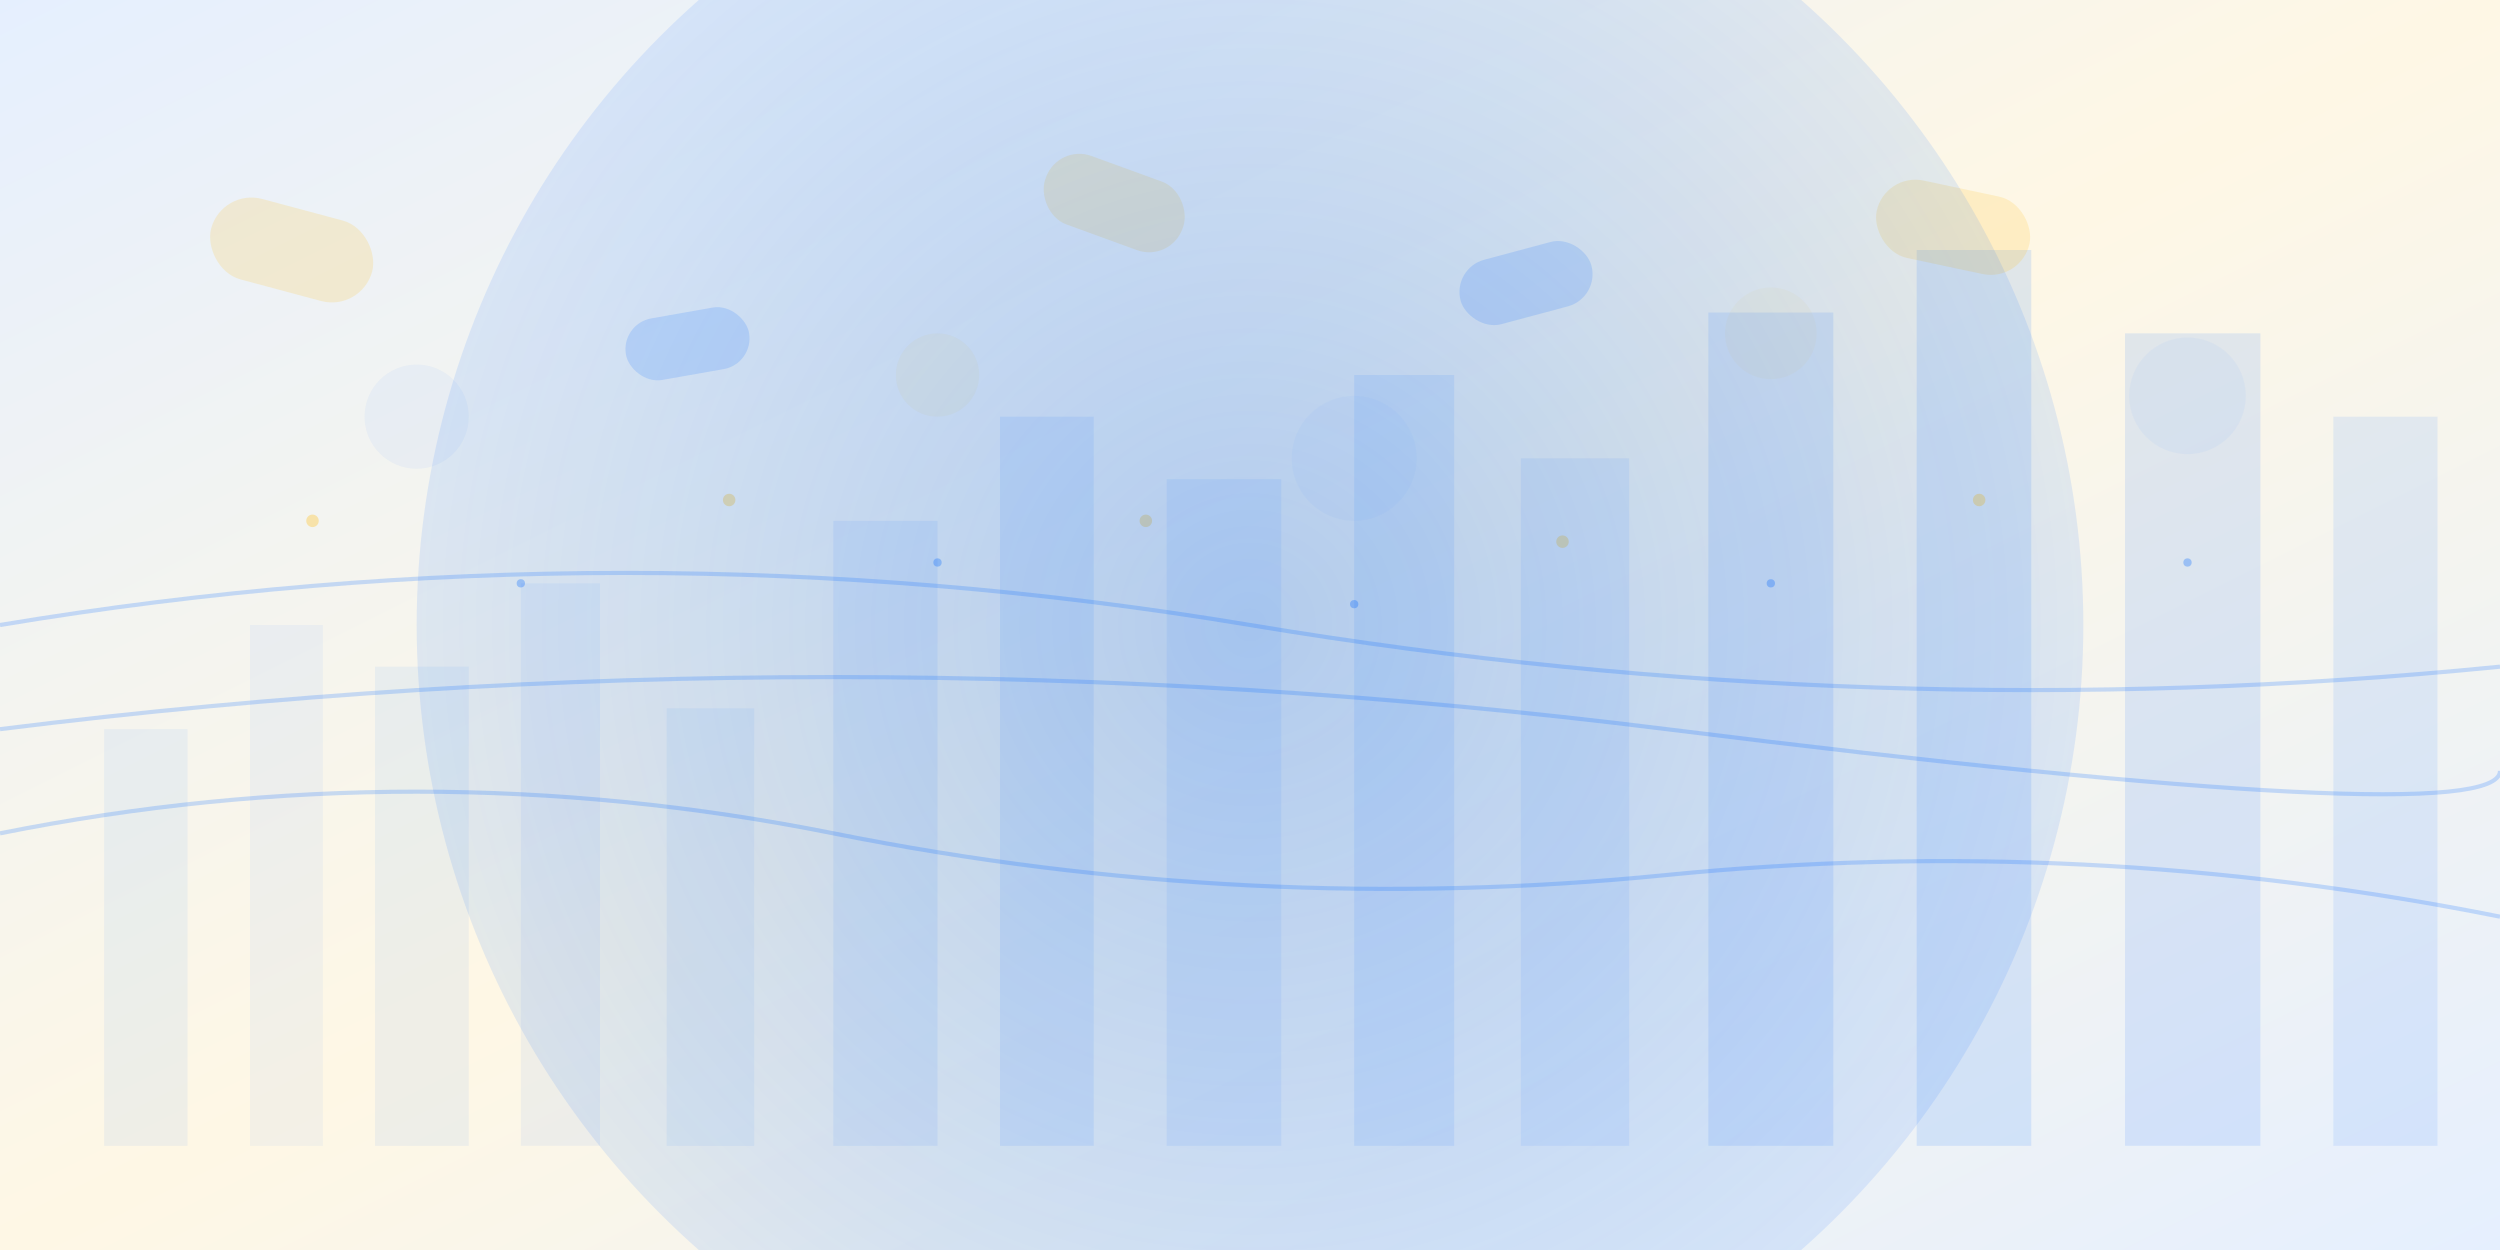 <svg width="1200" height="600" viewBox="0 0 1200 600" fill="none" xmlns="http://www.w3.org/2000/svg">
  <!-- Gradient background -->
  <defs>
    <linearGradient id="bgGradient" x1="0%" y1="0%" x2="100%" y2="100%">
      <stop offset="0%" style="stop-color:#0066FF;stop-opacity:0.1"/>
      <stop offset="50%" style="stop-color:#FFB800;stop-opacity:0.1"/>
      <stop offset="100%" style="stop-color:#0066FF;stop-opacity:0.1"/>
    </linearGradient>
    
    <radialGradient id="cityGradient" cx="50%" cy="50%" r="50%">
      <stop offset="0%" style="stop-color:#0066FF;stop-opacity:0.3"/>
      <stop offset="100%" style="stop-color:#0066FF;stop-opacity:0.1"/>
    </radialGradient>
  </defs>
  
  <!-- Background -->
  <rect width="1200" height="600" fill="url(#bgGradient)"/>
  
  <!-- Abstract city skyline -->
  <g opacity="0.3">
    <!-- Background buildings -->
    <rect x="50" y="350" width="40" height="200" fill="#0066FF" opacity="0.2"/>
    <rect x="120" y="300" width="35" height="250" fill="#0066FF" opacity="0.15"/>
    <rect x="180" y="320" width="45" height="230" fill="#0066FF" opacity="0.2"/>
    <rect x="250" y="280" width="38" height="270" fill="#0066FF" opacity="0.18"/>
    <rect x="320" y="340" width="42" height="210" fill="#0066FF" opacity="0.2"/>
    
    <!-- Mid-ground buildings -->
    <rect x="400" y="250" width="50" height="300" fill="#0066FF" opacity="0.25"/>
    <rect x="480" y="200" width="45" height="350" fill="#0066FF" opacity="0.3"/>
    <rect x="560" y="230" width="55" height="320" fill="#0066FF" opacity="0.25"/>
    <rect x="650" y="180" width="48" height="370" fill="#0066FF" opacity="0.3"/>
    <rect x="730" y="220" width="52" height="330" fill="#0066FF" opacity="0.25"/>
    
    <!-- Foreground buildings -->
    <rect x="820" y="150" width="60" height="400" fill="#0066FF" opacity="0.35"/>
    <rect x="920" y="120" width="55" height="430" fill="#0066FF" opacity="0.4"/>
    <rect x="1020" y="160" width="65" height="390" fill="#0066FF" opacity="0.35"/>
    <rect x="1120" y="200" width="50" height="350" fill="#0066FF" opacity="0.3"/>
  </g>
  
  <!-- Abstract geometric shapes -->
  <g opacity="0.15">
    <!-- Floating rectangles -->
    <rect x="100" y="100" width="80" height="40" rx="20" fill="#FFB800" transform="rotate(15 140 120)"/>
    <rect x="300" y="150" width="60" height="30" rx="15" fill="#0066FF" transform="rotate(-10 330 165)"/>
    <rect x="500" y="80" width="70" height="35" rx="17" fill="#FFB800" transform="rotate(20 535 97)"/>
    <rect x="700" y="120" width="65" height="32" rx="16" fill="#0066FF" transform="rotate(-15 732 136)"/>
    <rect x="900" y="90" width="75" height="38" rx="19" fill="#FFB800" transform="rotate(12 937 109)"/>
    
    <!-- Circles -->
    <circle cx="200" cy="200" r="25" fill="#0066FF" opacity="0.3"/>
    <circle cx="450" cy="180" r="20" fill="#FFB800" opacity="0.4"/>
    <circle cx="650" cy="220" r="30" fill="#0066FF" opacity="0.2"/>
    <circle cx="850" cy="160" r="22" fill="#FFB800" opacity="0.3"/>
    <circle cx="1050" cy="190" r="28" fill="#0066FF" opacity="0.25"/>
  </g>
  
  <!-- Flowing lines -->
  <g opacity="0.2" stroke="#0066FF" stroke-width="2" fill="none">
    <path d="M 0 300 Q 300 250 600 300 T 1200 320"/>
    <path d="M 0 350 Q 400 300 800 350 T 1200 370"/>
    <path d="M 0 400 Q 200 360 400 400 T 800 420 T 1200 440"/>
  </g>
  
  <!-- Floating dots pattern -->
  <g opacity="0.3">
    <circle cx="150" cy="250" r="3" fill="#FFB800"/>
    <circle cx="250" cy="280" r="2" fill="#0066FF"/>
    <circle cx="350" cy="240" r="3" fill="#FFB800"/>
    <circle cx="450" cy="270" r="2" fill="#0066FF"/>
    <circle cx="550" cy="250" r="3" fill="#FFB800"/>
    <circle cx="650" cy="290" r="2" fill="#0066FF"/>
    <circle cx="750" cy="260" r="3" fill="#FFB800"/>
    <circle cx="850" cy="280" r="2" fill="#0066FF"/>
    <circle cx="950" cy="240" r="3" fill="#FFB800"/>
    <circle cx="1050" cy="270" r="2" fill="#0066FF"/>
  </g>
  
  <!-- Radial overlay -->
  <circle cx="600" cy="300" r="400" fill="url(#cityGradient)"/>
</svg>

